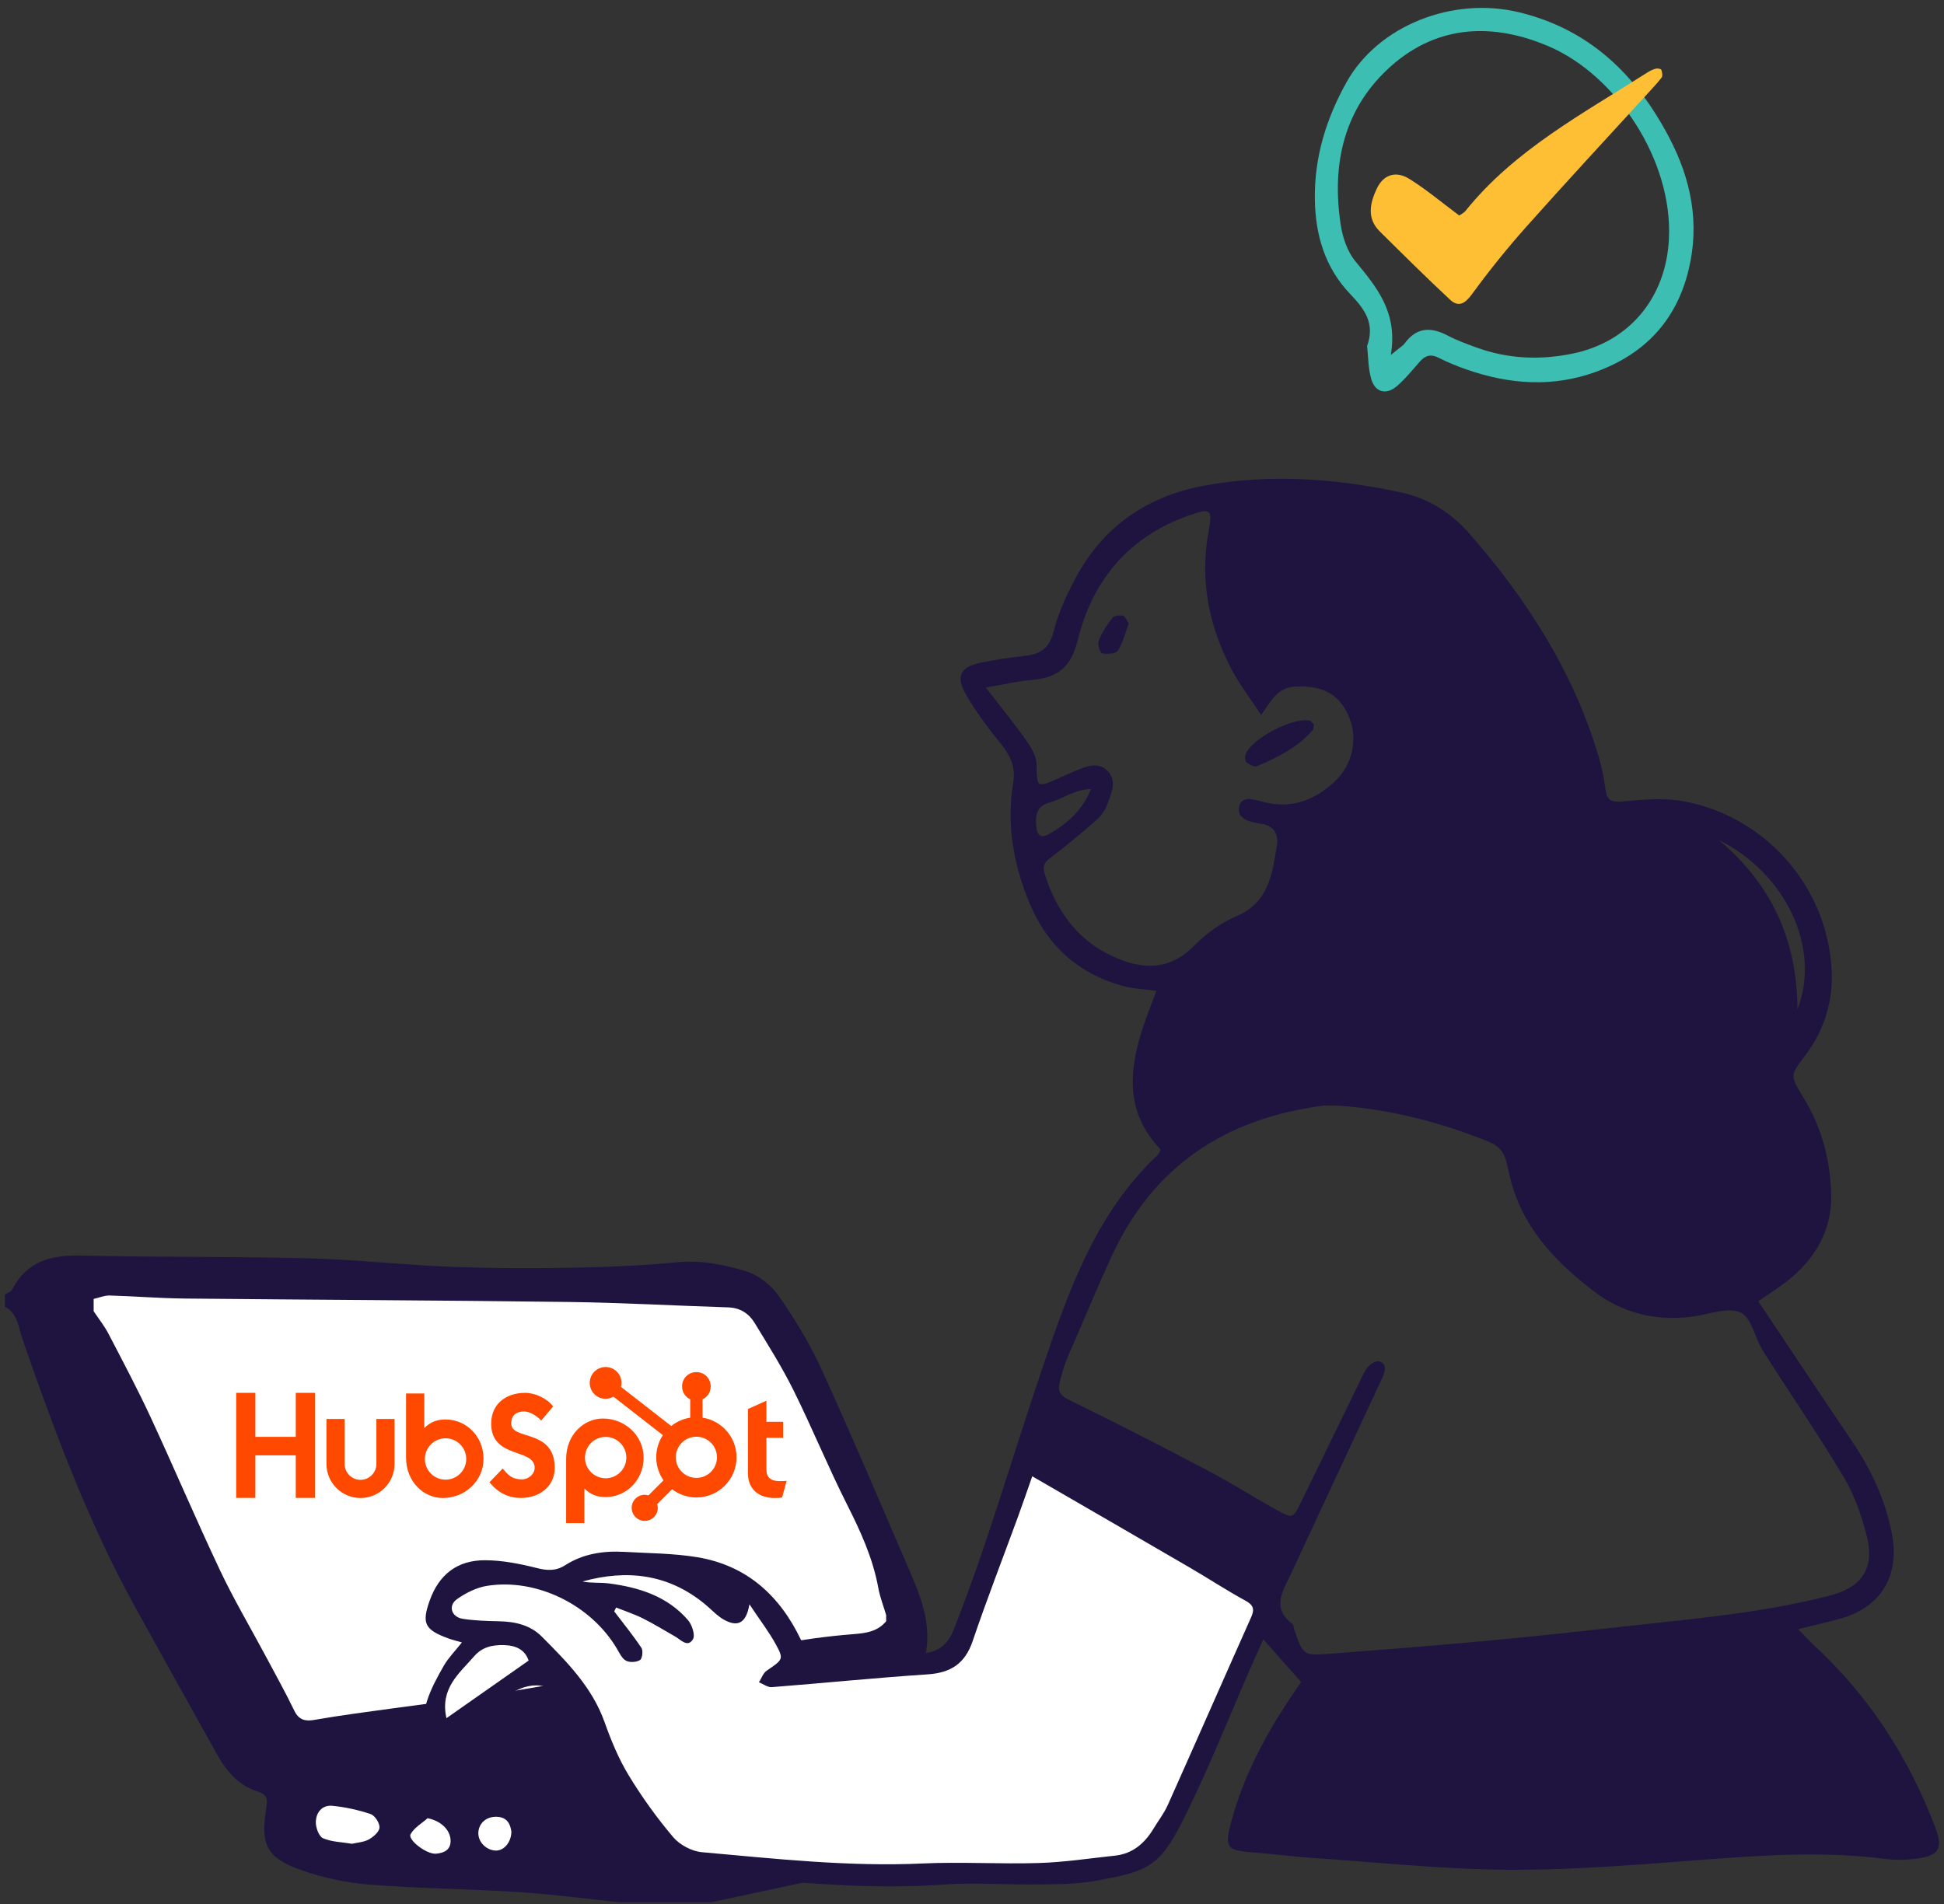 <svg width="197" height="193" viewBox="0 0 197 193" fill="none" xmlns="http://www.w3.org/2000/svg">
<rect x="0" y="0" width="197" height="193" fill="#333333" stroke="none"/>
<g clip-path="url(#clip0_151_72863)">
<path d="M0.5 131.204C0.754 131.035 1.124 130.925 1.246 130.688C2.743 127.762 5.26 127.188 8.297 127.258C15.969 127.437 23.646 127.344 31.316 127.54C36.077 127.662 40.826 128.206 45.587 128.392C49.73 128.554 53.883 128.561 58.028 128.489C61.551 128.428 65.083 128.281 68.587 127.936C71.032 127.696 73.356 128.177 75.594 128.847C76.871 129.23 78.182 130.287 78.957 131.402C80.602 133.773 82.115 136.285 83.31 138.909C86.442 145.786 89.388 152.748 92.381 159.689C93.583 162.478 94.512 165.326 93.624 168.424C93.382 169.27 93.96 169.519 94.606 169.646C96.843 170.08 99.101 170.43 101.324 170.928C105.357 171.829 109.391 172.74 113.377 173.819C114.274 174.062 115.237 174.86 115.724 175.669C117.09 177.94 116.889 180.466 116.088 182.859C115.836 183.614 114.885 184.318 114.087 184.667C112.679 185.284 111.171 185.778 109.656 186.028C102.91 187.141 96.126 188.031 89.396 189.229C83.599 190.261 77.857 191.599 72.091 192.801H62.753C59.379 192.452 56.012 191.995 52.629 191.778C47.574 191.453 42.497 191.414 37.449 191.016C35.105 190.831 32.719 190.332 30.508 189.541C26.971 188.276 26.367 186.962 27 183.139C27.148 182.244 26.967 181.844 26.078 181.568C23.957 180.908 22.762 179.237 21.745 177.384C19.955 174.121 18.116 170.885 16.32 167.625C14.725 164.728 13.069 161.858 11.601 158.898C7.875 151.38 4.966 143.527 2.238 135.603C1.848 134.47 1.789 133.106 0.497 132.451V131.207L0.5 131.204Z" fill="#1F1440"/>
<path d="M89.801 163.699V164.321C88.937 165.351 87.813 165.528 86.513 165.628C83.844 165.832 81.179 166.213 78.543 166.677C69.656 168.229 60.791 169.917 51.891 171.415C46.603 172.307 41.27 172.925 35.961 173.68C34.583 173.87 33.209 174.09 31.839 174.323C30.93 174.481 30.274 174.327 29.822 173.381C28.925 171.526 27.921 169.726 26.953 167.909C25.397 164.993 23.708 162.143 22.296 159.16C19.868 154.024 17.651 148.79 15.261 143.637C13.933 140.778 12.455 137.991 10.998 135.194C10.579 134.385 9.997 133.663 9.491 132.9V131.655C10.026 131.535 10.57 131.295 11.102 131.307C13.626 131.377 16.145 131.588 18.669 131.614C31.665 131.746 44.661 131.793 57.654 131.963C63.033 132.033 68.408 132.34 73.788 132.51C75.004 132.547 75.888 133.128 76.473 134.087C77.842 136.335 79.25 138.571 80.416 140.919C82.317 144.76 83.94 148.735 85.87 152.56C87.228 155.252 88.46 157.952 89.004 160.939C89.174 161.877 89.532 162.781 89.801 163.698L89.801 163.699Z" fill="white"/>
<path d="M35.669 186.875C34.622 186.701 33.595 186.694 32.733 186.314C32.315 186.131 31.997 185.244 32.005 184.68C32.016 183.722 32.638 182.93 33.663 183.028C34.981 183.153 36.306 183.446 37.559 183.868C37.99 184.013 38.483 184.779 38.458 185.236C38.435 185.666 37.836 186.184 37.367 186.441C36.851 186.723 36.196 186.753 35.669 186.877V186.875Z" fill="white"/>
<path d="M43.331 184.287C44.623 184.536 45.578 185.409 45.656 186.444C45.735 187.503 44.989 187.811 44.196 187.881C43.228 187.968 41.306 186.479 41.605 185.914C41.955 185.253 42.737 184.819 43.33 184.287L43.331 184.287Z" fill="white"/>
<path d="M51.823 185.647C51.811 186.733 51.065 187.582 50.25 187.566C49.288 187.547 48.449 186.703 48.474 185.777C48.501 184.79 49.289 184.104 50.341 184.141C51.401 184.178 51.716 184.881 51.823 185.647Z" fill="white"/>
<path d="M106.486 142.473C106.486 142.473 98.307 167.206 94.112 168.254C89.918 169.302 81.319 169.407 81.319 169.407C81.319 169.407 79.641 161.651 74.189 159.765C68.736 157.879 61.081 157.984 59.718 158.403C58.355 158.822 56.048 159.765 56.048 159.765C56.048 159.765 50.176 157.669 47.03 159.765C43.884 161.861 43.989 165.005 45.771 165.005C47.554 165.005 50.49 165.215 50.49 165.215C50.49 165.215 41.892 171.607 43.989 174.542C46.086 177.477 49.231 172.026 51.224 170.874C53.216 169.721 55.943 169.407 55.943 169.407L61.71 177.162C61.71 177.162 64.542 187.957 71.253 189.109C77.964 190.263 113.408 192.149 116.448 187.852C119.489 183.554 129.765 159.136 129.765 159.136L106.486 142.473Z" fill="white"/>
<path d="M178.174 131.887C181.442 136.77 184.532 141.422 187.659 146.048C189.596 148.914 191.042 151.972 191.708 155.387C192.556 159.738 190.634 162.928 186.391 164.091C185.121 164.438 183.835 164.729 182.228 165.128C182.946 165.858 183.413 166.373 183.921 166.845C189.501 172.021 193.486 178.253 196.166 185.343C196.894 187.268 196.477 188.054 194.451 188.353C193.335 188.518 192.161 188.559 191.046 188.414C185.249 187.661 179.471 187.984 173.671 188.414C166.853 188.919 160.018 189.53 153.191 189.513C146.47 189.496 139.749 188.764 133.031 188.313C130.965 188.175 128.908 187.897 126.842 187.743C124.317 187.555 124.07 187.226 124.768 184.65C126.029 179.995 128.244 175.797 130.935 171.829C131.224 171.404 131.511 170.977 131.849 170.477C130.623 169.093 129.424 167.741 128.016 166.154C127.527 167.254 127.111 168.172 126.708 169.095C124.593 173.935 122.644 178.856 120.326 183.596C117.629 189.11 116.732 189.667 110.708 190.68C108.784 191.003 106.791 190.982 104.828 191.006C101.823 191.043 98.801 190.786 95.811 191.002C88.42 191.536 81.097 190.881 73.77 190.108C73.254 190.054 72.73 189.867 72.23 189.925C68.65 190.333 66.225 188.445 64.461 185.721C62.612 182.867 61.066 179.814 59.445 176.815C58.807 175.634 58.398 174.33 57.758 173.149C56.447 170.732 54.153 170.152 51.793 171.637C50.922 172.185 50.163 172.912 49.352 173.557C48.622 174.137 47.92 174.759 47.15 175.281C46.158 175.953 45.061 176.312 43.961 175.548C42.821 174.756 42.92 173.509 43.26 172.44C43.66 171.179 44.313 169.982 44.977 168.826C45.425 168.046 46.083 167.386 46.809 166.468C46.202 166.291 45.833 166.206 45.48 166.078C43.028 165.19 42.71 164.544 43.554 162.198C44.491 159.594 46.331 158.125 49.176 158.139C50.914 158.147 52.679 158.496 54.374 158.923C55.455 159.195 56.317 159.257 57.298 158.629C59.106 157.474 61.16 157.169 63.273 157.291C65.741 157.435 68.239 157.431 70.666 157.833C75.658 158.662 79.017 161.706 81.16 166.196C82.178 168.329 82.178 168.291 84.538 168.116C87.431 167.9 90.327 167.712 93.224 167.596C94.973 167.526 95.996 166.824 96.672 165.112C100.059 156.532 102.575 147.665 105.535 138.947C108.22 131.04 110.962 123.012 117.348 117.029C117.482 116.904 117.522 116.681 117.606 116.504C113.929 112.665 114.398 108.282 115.946 103.765C116.312 102.697 116.732 101.648 117.186 100.437C115.938 100.258 114.808 100.216 113.746 99.923C109.25 98.686 106.105 95.805 104.336 91.559C102.722 87.685 101.977 83.6 102.666 79.403C102.932 77.788 102.438 76.649 101.466 75.449C100.167 73.845 98.919 72.17 97.885 70.389C96.798 68.515 97.334 67.571 99.498 67.141C100.92 66.857 102.359 66.63 103.8 66.484C105.417 66.321 106.357 65.711 106.787 63.952C107.248 62.068 108.115 60.245 109.038 58.52C111.812 53.333 116.285 50.294 121.97 49.235C128.677 47.987 135.4 48.493 142.035 49.924C144.73 50.506 147.062 51.987 148.866 54.041C154.73 60.725 159.459 68.098 162.012 76.708C162.335 77.796 162.55 78.927 162.703 80.053C162.847 81.116 163.283 81.323 164.36 81.231C166.404 81.057 168.529 80.84 170.521 81.198C178.866 82.696 185.141 89.794 185.613 98.267C185.789 101.423 184.889 104.419 182.92 107.001C181.382 109.017 181.394 109.017 182.796 111.311C184.622 114.301 185.483 117.608 185.566 121.056C185.652 124.72 183.935 127.625 181.085 129.865C180.276 130.501 179.396 131.046 178.177 131.89L178.174 131.887ZM135.792 112.078C135.171 112.078 134.539 112.008 133.928 112.089C124.18 113.389 116.895 118.172 112.697 127.232C111.391 130.05 110.198 132.921 108.968 135.773C108.519 136.815 108.015 137.847 107.701 138.933C106.999 141.359 107.112 141.292 109.339 142.382C113.794 144.565 118.205 146.844 122.595 149.158C124.882 150.365 127.067 151.762 129.33 153.017C131.001 153.945 131.034 153.91 131.842 152.258C133.75 148.35 135.646 144.437 137.553 140.529C137.871 139.878 138.139 139.183 138.571 138.614C138.824 138.279 139.422 137.896 139.745 137.982C140.551 138.197 140.383 138.895 140.144 139.504C140.031 139.792 139.883 140.067 139.752 140.348C136.785 146.721 133.822 153.094 130.849 159.464C130.037 161.205 128.778 162.939 130.977 164.611C131.109 164.711 131.093 164.997 131.16 165.191C132.032 167.718 132.096 167.818 134.585 167.63C140.058 167.217 145.529 166.78 150.994 166.274C155.84 165.825 160.68 165.289 165.519 164.752C172.21 164.012 178.922 163.408 185.468 161.712C188.646 160.889 189.985 158.958 189.193 155.774C188.675 153.692 187.947 151.572 186.856 149.74C184.261 145.385 181.37 141.206 178.654 136.921C177.831 135.622 177.495 133.53 176.381 133.027C175.104 132.45 173.207 133.213 171.584 133.435C167.799 133.955 164.359 133.101 161.35 130.763C157.352 127.655 154.003 124.055 152.917 118.869C152.832 118.463 152.723 118.062 152.622 117.661C152.378 116.679 151.768 116.079 150.818 115.699C145.984 113.761 141 112.455 135.794 112.078H135.792ZM62.435 162.932C62.37 163.062 62.307 163.192 62.242 163.322C63.173 164.548 64.149 165.744 65.002 167.023C65.189 167.302 65.09 168.108 64.858 168.254C64.499 168.481 63.824 168.522 63.447 168.326C63.039 168.115 62.784 167.563 62.526 167.122C59.919 162.686 54.403 159.938 49.368 160.733C48.297 160.902 47.205 161.449 46.31 162.084C45.38 162.745 45.738 163.895 46.9 164.077C48.123 164.268 49.376 164.298 50.617 164.326C52.231 164.362 53.753 164.721 54.899 165.872C57.457 168.442 60.011 171.012 61.274 174.568C61.93 176.415 62.695 178.266 63.708 179.935C65.042 182.134 66.562 184.246 68.222 186.208C68.885 186.991 70.105 187.639 71.127 187.73C78.557 188.392 85.977 189.219 93.47 188.874C97.399 188.693 101.348 188.95 105.282 188.827C107.854 188.747 110.417 188.353 112.981 188.081C114.784 187.889 115.997 186.832 116.898 185.338C117.379 184.54 117.964 183.79 118.342 182.946C121.175 176.614 123.956 170.259 126.783 163.926C127.154 163.097 127.024 162.68 126.192 162.226C124.284 161.186 122.464 159.987 120.585 158.892C115.332 155.833 110.067 152.793 104.605 149.63C104.09 151.096 103.63 152.449 103.14 153.79C101.611 157.97 99.996 162.12 98.567 166.334C97.79 168.624 96.35 169.552 93.993 169.707C88.727 170.053 83.475 170.592 78.212 171.002C77.793 171.035 77.344 170.681 76.909 170.506C77.163 170.11 77.33 169.586 77.687 169.34C79.351 168.194 79.444 168.182 78.617 166.661C77.938 165.414 77.059 164.276 75.944 162.603C75.583 164.8 74.524 164.797 73.401 164.187C72.688 163.799 72.115 163.154 71.479 162.625C67.754 159.528 63.544 159.04 59.025 160.294C59.925 160.477 60.858 160.375 61.761 160.496C64.797 160.899 67.649 161.803 69.725 164.214C70.132 164.686 70.471 165.739 70.222 166.146C69.68 167.033 68.994 166.192 68.405 165.862C67.322 165.254 66.267 164.591 65.157 164.037C64.282 163.601 63.343 163.295 62.433 162.93L62.435 162.932ZM127.808 72.471C126.637 70.693 125.617 69.385 124.853 67.941C122.512 63.515 121.554 58.833 122.482 53.831C122.896 51.599 122.687 51.465 120.48 52.243C114.398 54.389 110.706 58.803 109.21 64.894C108.542 67.609 107.178 68.7 104.609 68.91C103.221 69.023 101.852 69.356 99.896 69.687C101.514 71.784 102.811 73.367 103.99 75.033C104.486 75.735 105.024 76.605 105.042 77.409C105.094 79.855 105 79.859 107.282 78.882C107.853 78.638 108.408 78.357 108.985 78.127C110.051 77.703 111.245 77.173 112.191 78.094C113.262 79.137 112.606 80.445 112.189 81.592C111.984 82.153 111.575 82.702 111.121 83.1C109.655 84.388 108.162 85.654 106.602 86.825C105.948 87.316 105.585 87.664 105.866 88.565C106.964 92.085 108.976 95.004 112.222 96.664C115.141 98.157 118.245 98.701 121.022 95.841C122.225 94.601 123.758 93.525 125.342 92.843C128.579 91.449 128.919 88.582 129.389 85.752C129.569 84.665 129.211 83.719 127.842 83.501C126.741 83.326 125.185 83.046 125.605 81.641C125.942 80.512 127.398 81.154 128.377 81.365C131.056 81.941 133.292 81.025 135.216 79.253C137.152 77.47 137.668 74.692 136.598 72.416C135.577 70.243 133.901 69.462 131.242 69.593C129.503 69.678 128.84 70.961 127.808 72.469V72.471ZM53.57 168.309C53.216 167.253 52.357 166.777 51.085 166.742C49.886 166.708 48.86 166.938 48.049 167.873C46.545 169.609 44.564 171.12 45.242 174.148C48.035 172.189 50.672 170.342 53.57 168.309ZM174.218 85.161C179.414 89.563 182.106 95.097 182.153 102.299C184.554 96.067 180.962 88.531 174.218 85.161ZM110.559 79.978C108.847 80.012 107.717 80.973 106.412 81.322C104.939 81.716 104.901 82.753 105.033 83.934C105.133 84.825 105.683 84.901 106.312 84.538C108.091 83.511 109.624 82.233 110.559 79.978Z" fill="#1F1440"/>
<path d="M133.156 73.435C133.11 73.639 133.127 73.872 133.02 73.999C131.513 75.771 129.473 76.748 127.402 77.648C127.137 77.763 126.624 77.519 126.34 77.297C126.176 77.168 126.132 76.709 126.221 76.466C126.804 74.869 131.063 72.645 132.734 73.049C132.9 73.089 133.022 73.308 133.157 73.435H133.156Z" fill="#1F1440"/>
<path d="M114.382 63.199C114.044 64.106 113.812 65.114 113.29 65.939C113.084 66.265 112.205 66.322 111.688 66.219C111.48 66.178 111.199 65.296 111.336 64.95C111.668 64.117 112.174 63.332 112.725 62.617C112.901 62.389 113.459 62.348 113.81 62.408C114.01 62.443 114.147 62.854 114.382 63.199Z" fill="#1F1440"/>
<path d="M138.537 35.07C139.358 32.802 138.316 31.357 136.835 29.812C134.311 27.178 133.297 23.897 133.244 20.197C133.183 15.906 134.41 12.013 136.432 8.371C139.644 2.585 147.206 -0.371 153.896 1.236C161.076 2.961 165.806 7.579 169.129 13.897C171.365 18.15 172.278 22.593 171.114 27.376C169.856 32.546 166.622 35.9 161.733 37.686C157.376 39.277 152.985 38.969 148.653 37.462C147.678 37.123 146.713 36.733 145.794 36.266C145.004 35.864 144.441 36.017 143.887 36.645C143.136 37.498 142.416 38.398 141.559 39.136C140.463 40.079 139.326 39.762 138.943 38.369C138.646 37.292 138.656 36.132 138.537 35.07ZM140.94 35.978C141.885 35.2 142.171 35.046 142.344 34.809C143.551 33.156 145.007 33.118 146.702 34.01C147.611 34.489 148.591 34.845 149.561 35.201C152.757 36.376 156.047 36.522 159.351 35.843C165.155 34.65 168.828 30.142 169.125 24.229C169.529 16.167 163.731 7.636 157.026 4.733C151.427 2.31 145.77 2.454 141.001 6.67C136.198 10.915 134.926 16.578 135.86 22.758C136.055 24.044 136.523 25.467 137.327 26.45C139.485 29.087 141.677 31.621 140.941 35.978H140.94Z" fill="#3DBEB2"/>
<path d="M147.873 21.843C148.033 21.728 148.33 21.597 148.512 21.372C153.505 15.168 160.433 11.508 166.968 7.331C167.226 7.167 167.518 7.029 167.814 6.955C167.983 6.913 168.321 6.979 168.354 7.076C168.439 7.319 168.511 7.696 168.383 7.862C167.879 8.516 167.301 9.113 166.743 9.724C162.694 14.163 158.604 18.564 154.611 23.053C152.687 25.217 150.868 27.487 149.159 29.825C148.447 30.8 147.792 31.166 146.93 30.362C144.514 28.107 142.167 25.779 139.819 23.452C138.48 22.125 138.834 20.583 139.514 19.132C140.187 17.696 141.451 17.27 142.846 18.147C144.583 19.237 146.166 20.572 147.873 21.842L147.873 21.843Z" fill="#FFBF35"/>
</g>
<g clip-path="url(#clip1_151_72863)">
<path d="M29.973 147.507H25.877V151.824H23.932V141.173H25.877V145.635H29.973V141.173H31.918V151.824H29.973V147.507Z" fill="#FF4800"/>
<path d="M38.141 148.381C38.141 149.268 37.419 149.99 36.532 149.99C35.646 149.99 34.924 149.269 34.924 148.381V143.819H33.082V148.381C33.082 150.285 34.63 151.833 36.532 151.833C38.435 151.833 39.983 150.285 39.983 148.381V143.819H38.141V148.381Z" fill="#FF4800"/>
<path d="M51.809 144.289C51.809 143.353 52.428 143.057 53.105 143.057C53.651 143.057 54.372 143.472 54.844 143.977L56.051 142.553C55.448 141.737 54.225 141.173 53.223 141.173C51.219 141.173 49.775 142.345 49.775 144.289C49.775 147.895 54.181 146.752 54.181 148.77C54.181 149.393 53.577 149.942 52.885 149.942C51.794 149.942 51.44 149.408 50.94 148.844L49.599 150.239C50.454 151.292 51.514 151.827 52.782 151.827C54.682 151.827 56.215 150.64 56.215 148.785C56.215 144.779 51.809 146.025 51.809 144.289L51.809 144.289Z" fill="#FF4800"/>
<path d="M79.065 150.123C77.975 150.123 77.666 149.651 77.666 148.929V145.73H79.36V144.109H77.666V141.971L75.795 142.812V149.327C75.795 150.993 76.944 151.833 78.52 151.833C78.755 151.833 79.08 151.818 79.257 151.774L79.714 150.094C79.508 150.108 79.272 150.123 79.065 150.123V150.123Z" fill="#FF4800"/>
<path d="M45.163 143.872C44.249 143.872 43.611 144.138 42.995 144.742V141.236H41.148V147.734C41.148 150.166 42.905 151.832 44.88 151.832C47.076 151.832 48.999 150.137 48.999 147.853C48.999 145.568 47.226 143.872 45.163 143.872ZM45.151 149.972C43.993 149.972 43.055 149.034 43.055 147.876C43.055 146.718 43.993 145.779 45.151 145.779C46.309 145.779 47.247 146.718 47.247 147.876C47.247 149.034 46.309 149.972 45.151 149.972Z" fill="#FF4800"/>
<path d="M65.223 147.757C65.223 145.472 63.299 143.777 61.104 143.777C59.129 143.777 57.371 145.443 57.371 147.875V154.373H59.219V150.866C59.835 151.471 60.472 151.736 61.386 151.736C63.449 151.736 65.223 150.012 65.223 147.756V147.757ZM63.47 147.734C63.47 148.892 62.532 149.831 61.375 149.831C60.217 149.831 59.279 148.892 59.279 147.734C59.279 146.576 60.217 145.637 61.375 145.637C62.532 145.637 63.47 146.576 63.47 147.734Z" fill="#FF4800"/>
<path d="M71.194 143.688V141.831C71.679 141.602 72.018 141.111 72.018 140.542V140.499C72.018 139.714 71.376 139.071 70.591 139.071H70.548C69.763 139.071 69.121 139.714 69.121 140.499V140.542C69.121 141.112 69.461 141.602 69.945 141.831V143.688C69.224 143.799 68.565 144.097 68.021 144.535L62.925 140.569C62.958 140.439 62.982 140.306 62.982 140.167C62.983 139.277 62.263 138.556 61.374 138.554C60.484 138.553 59.763 139.273 59.762 140.163C59.761 141.052 60.48 141.774 61.37 141.775C61.659 141.775 61.928 141.694 62.163 141.56L67.176 145.461C66.749 146.105 66.5 146.876 66.5 147.706C66.5 148.536 66.774 149.379 67.238 150.04L65.713 151.565C65.593 151.529 65.468 151.504 65.335 151.504C64.605 151.504 64.013 152.097 64.013 152.828C64.013 153.558 64.605 154.151 65.335 154.151C66.066 154.151 66.658 153.558 66.658 152.828C66.658 152.695 66.633 152.57 66.597 152.449L68.105 150.941C68.789 151.463 69.642 151.777 70.57 151.777C72.817 151.777 74.639 149.955 74.639 147.706C74.639 145.67 73.145 143.989 71.194 143.688ZM70.569 149.793C69.417 149.793 68.483 148.859 68.483 147.706C68.483 146.553 69.417 145.619 70.569 145.619C71.722 145.619 72.656 146.553 72.656 147.706C72.656 148.859 71.722 149.793 70.569 149.793Z" fill="#FF4800"/>
</g>
<defs>
<clipPath id="clip0_151_72863">
<rect width="196" height="192" fill="white" transform="translate(0.5 0.8)"/>
</clipPath>
<clipPath id="clip1_151_72863">
<rect width="55.782" height="15.819" fill="white" transform="translate(23.932 138.554)"/>
</clipPath>
</defs>
</svg>
